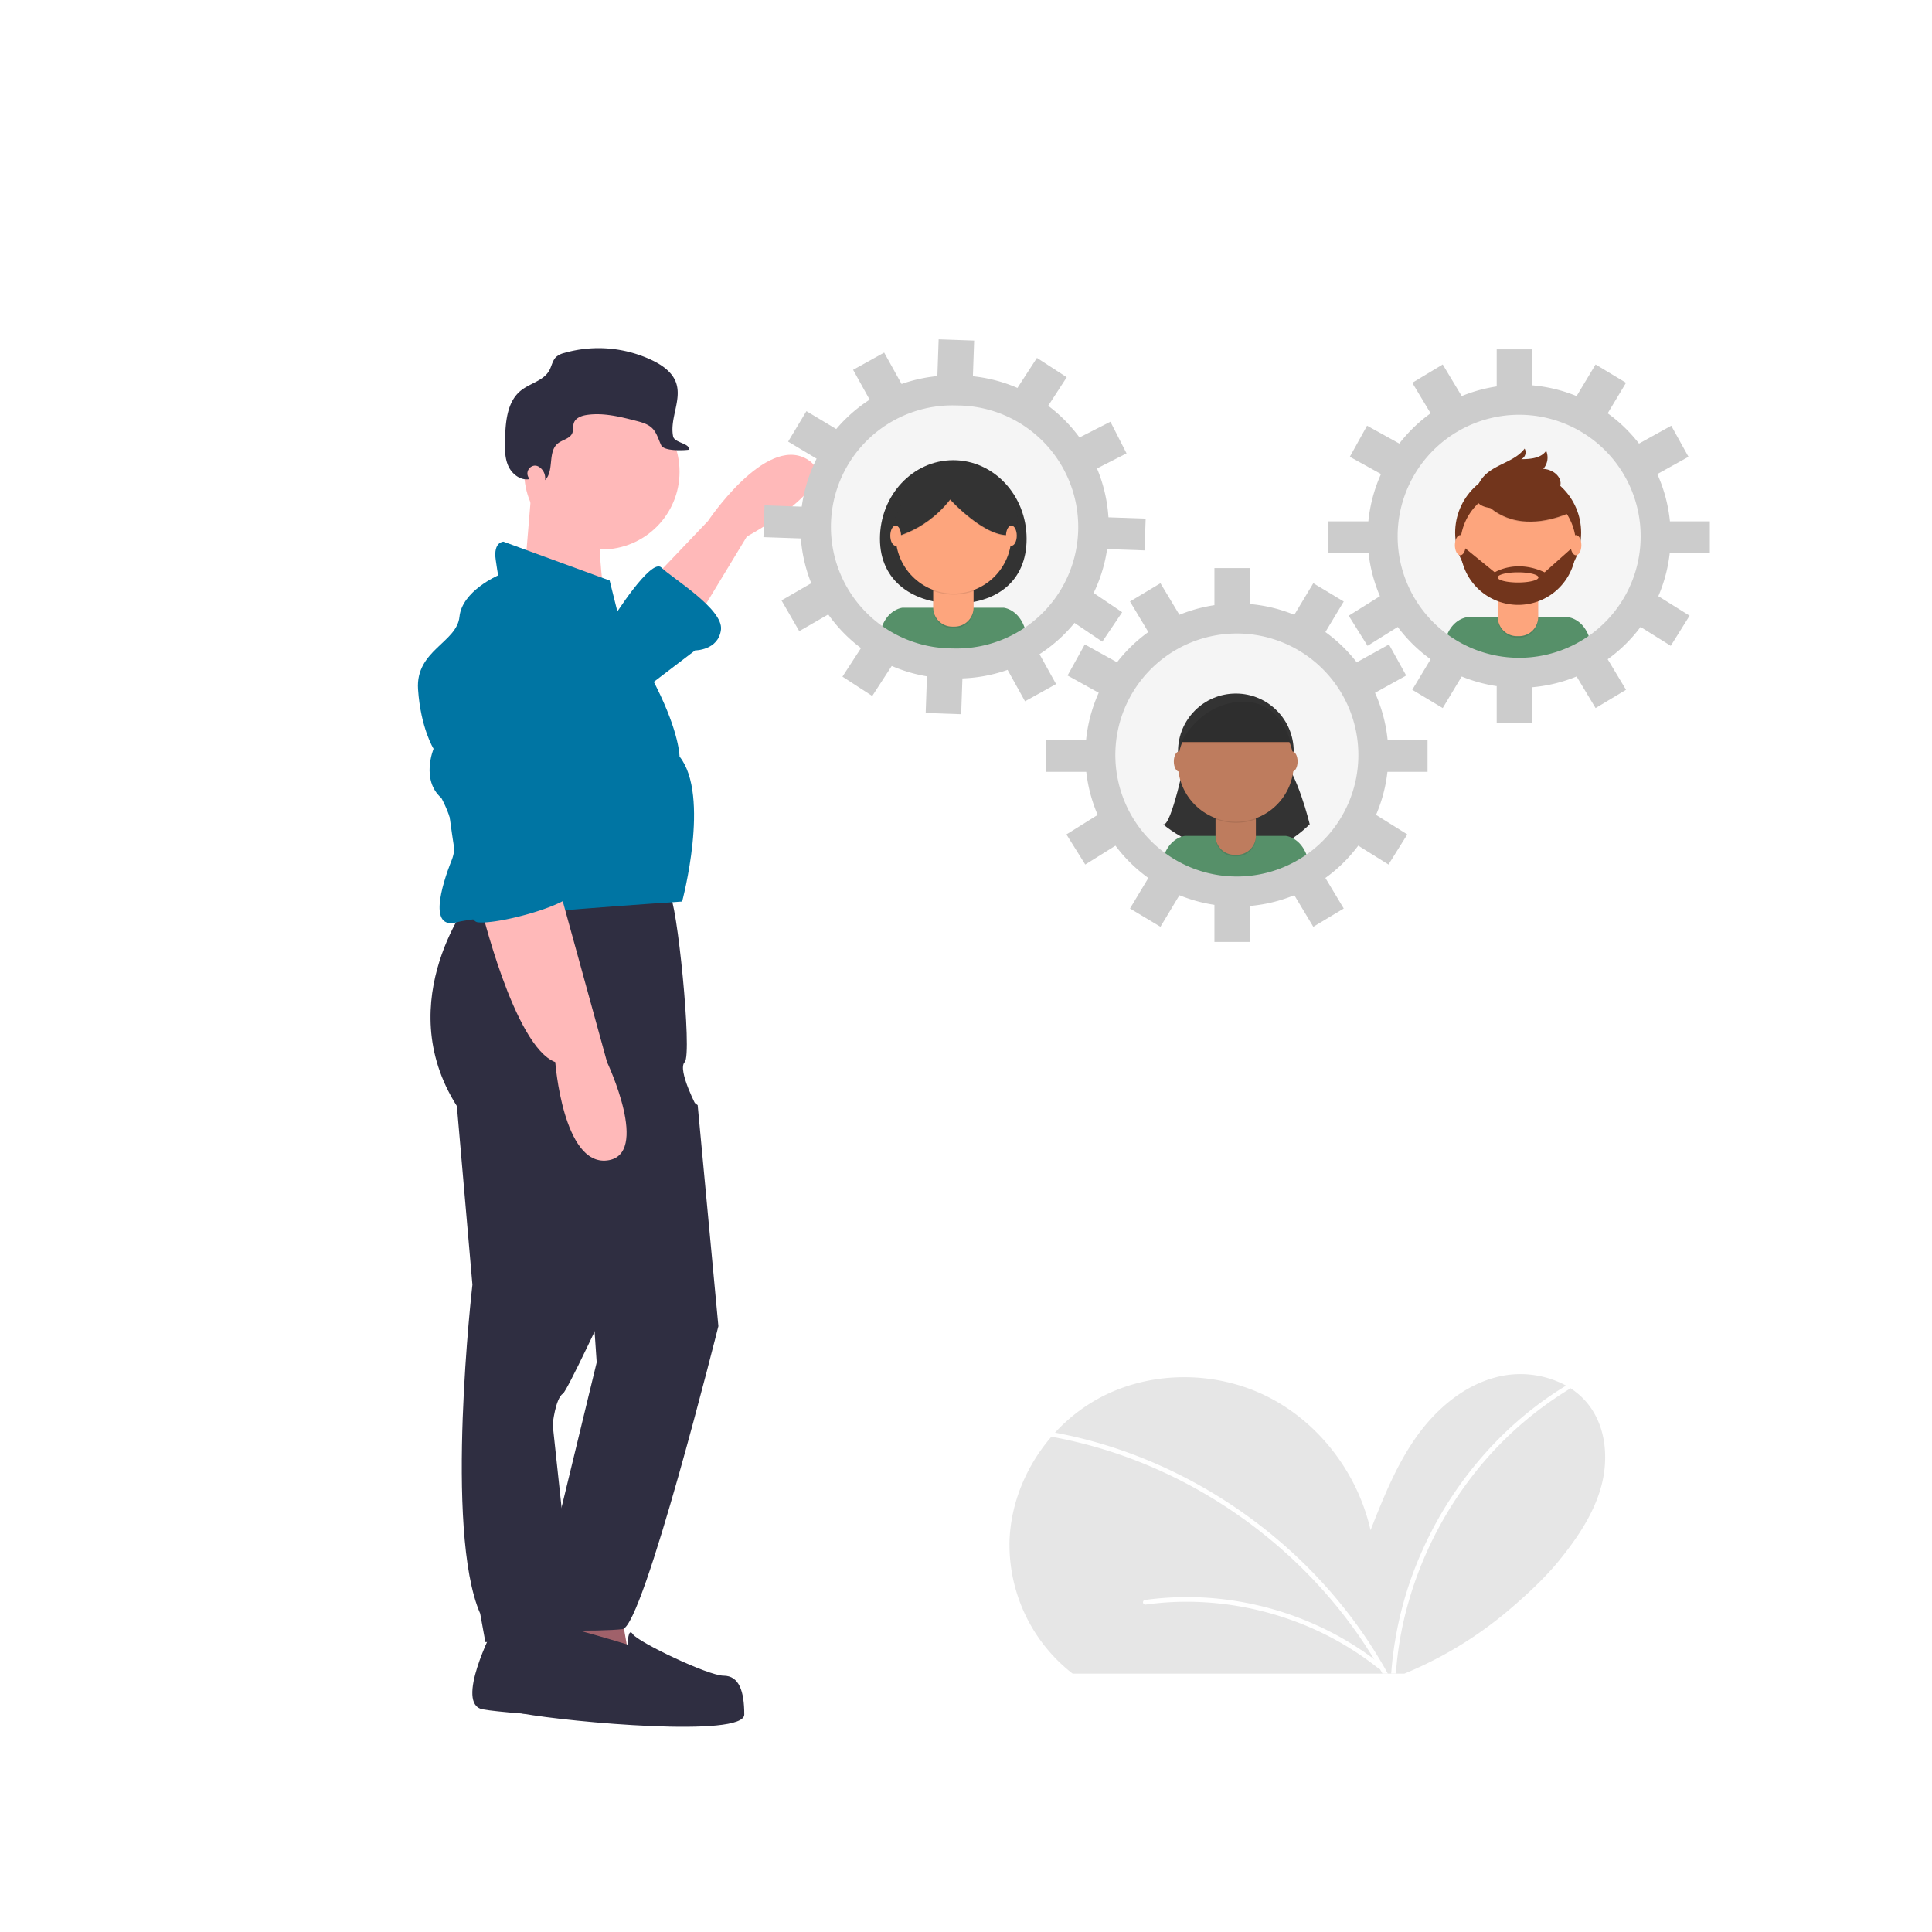 <svg xmlns="http://www.w3.org/2000/svg" xmlns:xlink="http://www.w3.org/1999/xlink" width="800" height="800" viewBox="0 0 800 800">
  <defs>
    <linearGradient id="linear-gradient" x1="0.5" y1="1" x2="0.5" gradientUnits="objectBoundingBox">
      <stop offset="0" stop-color="gray" stop-opacity="0.251"/>
      <stop offset="0.535" stop-color="gray" stop-opacity="0.122"/>
      <stop offset="1" stop-color="gray" stop-opacity="0.102"/>
    </linearGradient>
    <clipPath id="clip-_171">
      <rect width="800" height="800"/>
    </clipPath>
  </defs>
  <g id="_171" data-name="171" clip-path="url(#clip-_171)">
    <g id="Component_1_192" data-name="Component 1 – 192" transform="translate(47.512 223)">
      <path id="Path_168" data-name="Path 168" d="M798.2,560.6c-7.681,6.368-16.954,10.907-26.968,14.266q-2.186.747-4.434,1.4c-3.868,1.152-7.828,2.151-11.822,3.024-1.969.44-3.952.845-5.935,1.222-3.373.649-6.759,1.229-10.125,1.76-12.492,1.962-25.068,3.415-37.707,4.518q-5.845.517-11.7.929l-1.557.112-2.793.189-1.718.112c-2.612.175-5.223.328-7.828.475-10.439.587-20.893,1.013-31.346,1.4-7.681.265-15.285.489-22.924.7l-15.537.454-4.015.119-1.76.049q-6.9.209-13.812.4l-1.3.035-4.05.119-7.681.209-2.29.063-2.095.056c-48.761,1.313-97.557,2.269-146.289,1.857q-5.852-.042-11.7-.126c-36.185-.468-72.328-1.732-108.408-4.19-12.681-.866-25.445-1.913-38.14-3.359q-5.866-.663-11.7-1.445c-31.185-4.19-61.6-11.256-88.849-24.44-20.522-9.951-39.467-24.1-47.413-42.937-8.023-19.007-3.778-40.354,5.384-58.984s22.945-35.326,34.83-52.832c4.085-6.026,7.946-12.3,11.445-18.756.209-.391.426-.789.628-1.18q2.688-5.049,5.07-10.223h0q2.262-4.93,4.19-9.957.58-1.5,1.11-3c.042-.112.084-.223.119-.335s.091-.251.133-.377a129.277,129.277,0,0,0,5.265-19.461l.168-.922c.077-.44.154-.873.223-1.313s.133-.817.2-1.229h0a96.363,96.363,0,0,0,1.082-18.749v-.7a79.561,79.561,0,0,0-1.047-9.587h0c-.042-.272-.084-.538-.14-.8a75.079,75.079,0,0,0-3.68-13.337c-.07-.189-.147-.384-.223-.58a.784.784,0,0,0-.1-.258c-.524-1.334-1.082-2.653-1.7-3.973h0c-.1-.223-.209-.454-.314-.7h0c-.2-.426-.4-.852-.621-1.271h0q-1.473-3.01-3.282-5.942c-1.4-2.325-2.982-4.6-4.609-6.836l-.23-.314-.189-.265c-2.137-2.912-4.371-5.775-6.55-8.666-1.711-2.255-3.387-4.525-4.958-6.836l-.279-.419a69.654,69.654,0,0,1-5.083-8.749c-.293-.621-.58-1.243-.845-1.871-.475-1.1-.915-2.214-1.306-3.331-5.363-15.153-3.736-31.7-1.159-47.483,3.82-23.448,10.928-48.719,32.931-63.355,19.21-12.785,45.207-14.28,69.828-11.172,3.945.489,7.849,1.1,11.7,1.795l2.095.4c31.143,5.97,60.6,16.542,89.687,27.861,6.794,2.646,13.575,5.335,20.348,8.009Q384.373,165,392.32,168.1q9.182,3.575,18.5,6.983,5.824,2.137,11.7,4.19,9.42,3.275,18.965,6.222,6.759,2.095,13.589,3.945c21.647,5.893,43.852,9.978,66.581,10.767a203.394,203.394,0,0,0,51.54-4.776c3.945-.894,7.856-1.92,11.7-3.079a152.22,152.22,0,0,0,15.781-5.719c12.995-5.586,24.677-12.96,33.922-22.345l.077-.077c13.693-13.889,33.769-20.948,54.8-22.128a114.611,114.611,0,0,1,11.7-.063,116.1,116.1,0,0,1,42.372,9.916c33.266,15.083,54.78,47.015,53.16,78.905-2.353,46.422-47.106,82.055-73.808,122.667-1.885,2.863-3.68,5.817-5.349,8.833-.615,1.1-1.2,2.214-1.774,3.331-6.578,12.848-10.53,26.723-8.379,40.053a42.77,42.77,0,0,0,1.7,6.92c.328.985.7,1.969,1.11,2.947A54.81,54.81,0,0,0,724.093,434.6a94.977,94.977,0,0,0,8.54,6.941c24.915,18.113,61,29.537,76.943,54.284C822.913,516.348,817.983,544.174,798.2,560.6Z" transform="translate(-112.078 -122.422)" fill="#fff"/>
    </g>
    <g id="Group_359" data-name="Group 359" transform="translate(173.055 140.511)">
      <path id="Path_4798" data-name="Path 4798" d="M369.066,172.312,390.508,149.8s23.586-35.379,40.739-25.73-24.658,32.163-24.658,32.163L385.148,191.61Z" transform="translate(-270.386 -74.591)" fill="#ffb9b9"/>
      <path id="Path_4799" data-name="Path 4799" d="M273.489,787.668S257.408,818.759,269.2,820.9s69.686,5.36,70.758,2.144,9.649-13.937,3.216-18.226-32.163-7.5-32.163-7.5l-8.577-8.577Z" transform="translate(-242.351 -253.606)" fill="#2f2e41"/>
      <path id="Path_4800" data-name="Path 4800" d="M258.538,371.9s-34.307,42.884-6.433,86.839l6.433,73.974s-11.793,101.848,3.216,136.155l2.144,11.793h37.523l-9.649-90.055s1.072-10.721,4.288-12.865,55.749-117.93,55.749-117.93-8.577-16.081-5.36-19.3-3.216-67.542-6.433-69.686S258.538,371.9,258.538,371.9Z" transform="translate(-235.976 -141.242)" fill="#2f2e41"/>
      <path id="Path_4801" data-name="Path 4801" d="M100.661,715.9l4.288,24.658-41.811-2.144,5.361-26.8Z" transform="translate(-16.99 -191.486)" fill="#a0616a"/>
      <circle id="Ellipse_1182" data-name="Ellipse 1182" cx="32.163" cy="32.163" r="32.163" transform="translate(44.003 22.675)" fill="#ffb9b9"/>
      <path id="Path_4802" data-name="Path 4802" d="M297.477,139.35l-3.216,38.6,34.307,16.081s-5.9-35.915-1.608-45.564Z" transform="translate(-250.257 -79.152)" fill="#ffb9b9"/>
      <path id="Path_4803" data-name="Path 4803" d="M316.656,200.565,313.439,187.7l-43.956-16.081s-4.288,0-3.216,7.5,1.072,6.433,1.072,6.433-15.009,6.433-16.081,17.153-18.226,13.937-17.153,30.019,6.433,24.658,6.433,24.658-5.36,12.865,3.216,20.37c0,0,8.577,15.009,4.288,25.73s-9.649,28.946,2.144,25.73,93.272-8.577,93.272-8.577,11.793-43.956-1.072-60.037c0,0,0-9.649-9.649-28.946S316.656,200.565,316.656,200.565Z" transform="translate(-234.057 -87.835)" fill="#0075a3"/>
      <path id="Path_4804" data-name="Path 4804" d="M269.325,373.811s13.937,58.965,31.091,65.4c0,0,3.216,42.884,21.442,40.739s0-40.739,0-40.739l-20.37-73.974Z" transform="translate(-243.547 -139.935)" fill="#ffb9b9"/>
      <path id="Path_4805" data-name="Path 4805" d="M344.131,207.552s16.082-25.73,20.37-21.442,25.73,17.153,24.658,25.73-10.721,8.577-10.721,8.577L355.924,237.57Z" transform="translate(-263.676 -91.605)" fill="#0075a3"/>
      <path id="Path_4806" data-name="Path 4806" d="M352.428,478.177l12.865,9.248,8.577,91.529S342.779,703.316,334.2,704.388s-43.956,1.072-42.884-2.144,6.433-16.081,6.433-19.3,11.181-28.937,11.181-28.937l14.549-60.046-3.216-47.172Z" transform="translate(-249.458 -170.326)" fill="#2f2e41"/>
      <path id="Path_4807" data-name="Path 4807" d="M333.006,792.345s-45.028-13.937-47.172-10.721-16.446,35.632,3.57,39.258,91.846,10.058,91.846.409-2.144-16.081-8.577-16.081-35.379-13.937-37.523-17.154S333.006,792.345,333.006,792.345Z" transform="translate(-246.119 -251.85)" fill="#2f2e41"/>
      <path id="Path_4808" data-name="Path 4808" d="M292.988,115.287c-1.339-2.756,1.629-5.755,4.3-4.245l.057.033a5.564,5.564,0,0,1,2.616,5.563c3.866-3.858,1.017-11.594,5.194-15.112,1.934-1.628,5.072-1.987,6.065-4.311.578-1.353.185-2.957.695-4.338.757-2.05,3.175-2.906,5.336-3.228,6.8-1.014,13.671.711,20.327,2.423,2.447.629,5.021,1.329,6.8,3.12,1.878,1.886,2.531,4.627,3.682,7.027s8.7,2.183,11.342,1.843c.918-2.607-5.86-2.8-6.413-5.511-1.512-7.4,3.754-15.27,1.171-22.368-1.557-4.277-5.623-7.108-9.717-9.1a51.576,51.576,0,0,0-36.493-3.114,8.1,8.1,0,0,0-3.37,1.63c-1.558,1.455-1.847,3.79-2.885,5.652-2.364,4.242-7.972,5.251-11.753,8.3-5.726,4.616-6.372,12.952-6.557,20.305-.093,3.7-.159,7.551,1.357,10.93s5.111,6.133,8.747,5.425A10.427,10.427,0,0,1,292.988,115.287Z" transform="translate(-247.318 -58.336)" fill="#2f2e41"/>
      <path id="Path_4809" data-name="Path 4809" d="M288.484,228.415a22.843,22.843,0,0,0-27.883,1.417c-7.389,6.279-15.337,15.275-14.755,24.587,1.072,17.153,7.5,87.911,16.081,88.984s39.667-7.5,39.667-12.865-7.5-11.793-7.5-11.793l9.112-54.672a36.139,36.139,0,0,0-14.237-35.315Q288.726,228.585,288.484,228.415Z" transform="translate(-237.221 -102.022)" fill="#0075a3"/>
      <g id="Group_356" data-name="Group 356" transform="translate(167.001 22.413)" opacity="0.5">
        <circle id="Ellipse_1183" data-name="Ellipse 1183" cx="55.203" cy="55.203" r="55.203" fill="url(#linear-gradient)"/>
      </g>
      <circle id="Ellipse_1184" data-name="Ellipse 1184" cx="54.039" cy="54.039" r="54.039" transform="translate(168.272 23.224)" fill="#f5f5f5"/>
      <path id="Path_4810" data-name="Path 4810" d="M556.529,158c0,17.976-12.916,26.822-29.685,26.822S495.8,175.977,495.8,158s13.594-32.548,30.363-32.548S556.529,140.026,556.529,158Z" transform="translate(-304.489 -75.413)" fill="#333"/>
      <path id="Path_4811" data-name="Path 4811" d="M526.848,229.417a53.787,53.787,0,0,0,29.7-8.889c-1.991-10.882-9.569-11.5-9.569-11.5H505.2s-7.151.587-9.384,10.6A53.79,53.79,0,0,0,526.848,229.417Z" transform="translate(-304.493 -97.901)" fill="#569069"/>
      <path id="Path_4812" data-name="Path 4812" d="M291.923,133.874h16.713V147.71a7.891,7.891,0,0,1-7.891,7.891h-.932a7.891,7.891,0,0,1-7.891-7.891V133.874Z" transform="translate(-78.553 -36.024)" opacity="0.1"/>
      <path id="Path_4813" data-name="Path 4813" d="M293.428,133.027h13.7a1.505,1.505,0,0,1,1.505,1.505v12.331a7.891,7.891,0,0,1-7.891,7.891h-.932a7.891,7.891,0,0,1-7.891-7.891V134.533a1.505,1.505,0,0,1,1.505-1.505Z" transform="translate(-78.553 -35.796)" fill="#fda57d"/>
      <path id="Path_4814" data-name="Path 4814" d="M526.022,198.758a24.054,24.054,0,0,0,16.713.046v-2.053H526.022Z" transform="translate(-312.621 -94.598)" opacity="0.1"/>
      <circle id="Ellipse_1185" data-name="Ellipse 1185" cx="23.955" cy="23.955" r="23.955" transform="translate(197.833 57.368)" fill="#fda57d"/>
      <path id="Path_4815" data-name="Path 4815" d="M499.721,160.209s14.918-1.808,26.219-16.274c0,0,14.918,16.424,25.315,14.616,0,0,6.027-6.329,0-12.657s-10.7-14.315-18.685-13.26-17.781,1.507-22,5.274S499.721,160.209,499.721,160.209Z" transform="translate(-305.543 -77.32)" opacity="0.1"/>
      <path id="Path_4816" data-name="Path 4816" d="M499.721,159.8s14.918-1.808,26.219-16.274c0,0,14.918,16.424,25.315,14.616,0,0,6.027-6.329,0-12.657s-10.7-14.315-18.685-13.26-17.781,1.507-22,5.274S499.721,159.8,499.721,159.8Z" transform="translate(-305.543 -77.209)" fill="#333"/>
      <ellipse id="Ellipse_1186" data-name="Ellipse 1186" cx="2.228" cy="4.178" rx="2.228" ry="4.178" transform="translate(195.595 77.123)" fill="#fda57d"/>
      <ellipse id="Ellipse_1187" data-name="Ellipse 1187" cx="2.228" cy="4.178" rx="2.228" ry="4.178" transform="translate(243.512 77.123)" fill="#fda57d"/>
      <g id="Group_357" data-name="Group 357" transform="translate(400.787 26.351)" opacity="0.5">
        <circle id="Ellipse_1188" data-name="Ellipse 1188" cx="55.203" cy="55.203" r="55.203" fill="url(#linear-gradient)"/>
      </g>
      <circle id="Ellipse_1189" data-name="Ellipse 1189" cx="54.039" cy="54.039" r="54.039" transform="translate(402.058 27.162)" fill="#f5f5f5"/>
      <path id="Path_4817" data-name="Path 4817" d="M846.7,234.8a53.787,53.787,0,0,0,29.7-8.889c-1.991-10.882-9.569-11.5-9.569-11.5H825.054s-7.151.587-9.384,10.6A53.791,53.791,0,0,0,846.7,234.8Z" transform="translate(-390.561 -99.35)" fill="#569069"/>
      <circle id="Ellipse_1190" data-name="Ellipse 1190" cx="26.084" cy="26.084" r="26.084" transform="translate(429.49 53.979)" fill="#72351c"/>
      <path id="Path_4818" data-name="Path 4818" d="M611.777,139.261H628.49V153.1a7.891,7.891,0,0,1-7.891,7.891h-.932a7.891,7.891,0,0,1-7.891-7.891Z" transform="translate(-164.621 -37.474)" opacity="0.1"/>
      <path id="Path_4819" data-name="Path 4819" d="M613.282,138.414h13.7a1.505,1.505,0,0,1,1.505,1.505v12.331a7.891,7.891,0,0,1-7.891,7.891h-.932a7.891,7.891,0,0,1-7.891-7.891V139.92a1.505,1.505,0,0,1,1.505-1.505Z" transform="translate(-164.621 -37.246)" fill="#fda57d"/>
      <path id="Path_4820" data-name="Path 4820" d="M845.875,204.146a24.053,24.053,0,0,0,16.713.046v-2.053H845.875Z" transform="translate(-398.689 -96.048)" opacity="0.1"/>
      <circle id="Ellipse_1191" data-name="Ellipse 1191" cx="23.955" cy="23.955" r="23.955" transform="translate(431.618 61.306)" fill="#fda57d"/>
      <path id="Path_4821" data-name="Path 4821" d="M834.005,141.61S844.1,162.1,872.58,150.2l-6.63-10.4L854.2,135.583Z" transform="translate(-395.495 -78.138)" opacity="0.1"/>
      <path id="Path_4822" data-name="Path 4822" d="M834.005,141.2s10.1,20.493,38.575,8.589l-6.63-10.4L854.2,135.171Z" transform="translate(-395.495 -78.028)" fill="#72351c"/>
      <path id="Path_4823" data-name="Path 4823" d="M833.7,135.436a13.838,13.838,0,0,1,3.43-5.579c4.713-4.658,12.437-5.641,16.4-10.952a3.1,3.1,0,0,1-1.42,4.374c3.791-.025,8.2-.357,10.341-3.483a7.1,7.1,0,0,1-1.2,7.5c3.365.153,6.955,2.436,7.172,5.8a6.693,6.693,0,0,1-3.1,5.644,17.229,17.229,0,0,1-6.258,2.357C852.67,142.5,829.525,148.413,833.7,135.436Z" transform="translate(-395.278 -73.651)" fill="#72351c"/>
      <path id="Path_4824" data-name="Path 4824" d="M872.49,173.928h-.635l-12.356,11c-11.9-5.575-20.644,0-20.644,0L825.9,174.38l-1.307.164a23.953,23.953,0,1,0,47.9-.616ZM848.5,189.147c-4.66,0-8.438-.944-8.438-2.11s3.778-2.11,8.438-2.11,8.438.945,8.438,2.11-3.778,2.11-8.439,2.11Z" transform="translate(-392.962 -88.457)" fill="#72351c"/>
      <ellipse id="Ellipse_1192" data-name="Ellipse 1192" cx="2.228" cy="4.178" rx="2.228" ry="4.178" transform="translate(429.381 81.06)" fill="#fda57d"/>
      <ellipse id="Ellipse_1193" data-name="Ellipse 1193" cx="2.228" cy="4.178" rx="2.228" ry="4.178" transform="translate(477.298 81.06)" fill="#fda57d"/>
      <g id="Group_358" data-name="Group 358" transform="translate(283.9 116.918)" opacity="0.5">
        <circle id="Ellipse_1194" data-name="Ellipse 1194" cx="55.203" cy="55.203" r="55.203" fill="url(#linear-gradient)"/>
      </g>
      <circle id="Ellipse_1195" data-name="Ellipse 1195" cx="54.039" cy="54.039" r="54.039" transform="translate(285.064 117.78)" fill="#f5f5f5"/>
      <path id="Path_4825" data-name="Path 4825" d="M665.66,292.723s-6.128,30.183-9.471,28.512c0,0,32.25,27.855,60.724,0,0,0-5.014-21.27-12.256-28.512Z" transform="translate(-347.647 -120.423)" fill="#333"/>
      <path id="Path_4826" data-name="Path 4826" d="M686.784,358.713a53.787,53.787,0,0,0,29.7-8.889c-1.991-10.882-9.569-11.5-9.569-11.5H665.136s-7.151.587-9.384,10.6a53.79,53.79,0,0,0,31.032,9.794Z" transform="translate(-347.529 -132.693)" fill="#569069"/>
      <circle id="Ellipse_1196" data-name="Ellipse 1196" cx="23.955" cy="23.955" r="23.955" transform="translate(314.733 146.673)" fill="#333"/>
      <path id="Path_4827" data-name="Path 4827" d="M451.859,263.171h16.713v13.836a7.891,7.891,0,0,1-7.891,7.891h-.932a7.891,7.891,0,0,1-7.891-7.891V263.171Z" transform="translate(-121.59 -70.816)" opacity="0.1"/>
      <path id="Path_4828" data-name="Path 4828" d="M453.364,262.324h13.7a1.505,1.505,0,0,1,1.505,1.505V276.16a7.891,7.891,0,0,1-7.891,7.891h-.932a7.891,7.891,0,0,1-7.891-7.891V263.829a1.505,1.505,0,0,1,1.505-1.505Z" transform="translate(-121.589 -70.588)" fill="#be7c5e"/>
      <path id="Path_4829" data-name="Path 4829" d="M685.958,328.055a24.054,24.054,0,0,0,16.713.046v-2.053H685.958Z" transform="translate(-355.657 -129.39)" opacity="0.1"/>
      <circle id="Ellipse_1197" data-name="Ellipse 1197" cx="23.955" cy="23.955" r="23.955" transform="translate(314.733 151.873)" fill="#be7c5e"/>
      <path id="Path_4830" data-name="Path 4830" d="M666.1,278.723h45.683s-3.9-18.446-21.17-17.27S666.1,278.723,666.1,278.723Z" transform="translate(-350.313 -111.994)" fill="#333"/>
      <ellipse id="Ellipse_1198" data-name="Ellipse 1198" cx="2.228" cy="4.178" rx="2.228" ry="4.178" transform="translate(312.999 170.629)" fill="#be7c5e"/>
      <ellipse id="Ellipse_1199" data-name="Ellipse 1199" cx="2.228" cy="4.178" rx="2.228" ry="4.178" transform="translate(359.796 170.629)" fill="#be7c5e"/>
      <path id="Path_4831" data-name="Path 4831" d="M666.1,279.57h45.683s-3.9-18.446-21.17-17.27S666.1,279.57,666.1,279.57Z" transform="translate(-350.313 -112.222)" opacity="0.1"/>
      <path id="Path_4832" data-name="Path 4832" d="M674.9,219.065a50.315,50.315,0,1,1-50.315,50.315A50.315,50.315,0,0,1,674.9,219.065m0-12.426a62.741,62.741,0,1,0,62.741,62.741A62.741,62.741,0,0,0,674.9,206.639Z" transform="translate(-335.8 -97.259)" fill="#ccc"/>
      <rect id="Rectangle_605" data-name="Rectangle 605" width="14.708" height="15.482" transform="translate(329.815 94.713)" fill="#ccc"/>
      <rect id="Rectangle_606" data-name="Rectangle 606" width="15.482" height="14.708" transform="matrix(0.515, -0.857, 0.857, 0.515, 362.779, 114.254)" fill="#ccc"/>
      <rect id="Rectangle_607" data-name="Rectangle 607" width="15.482" height="14.708" transform="matrix(0.875, -0.485, 0.485, 0.875, 388.539, 133.845)" fill="#ccc"/>
      <rect id="Rectangle_608" data-name="Rectangle 608" width="14.708" height="15.482" transform="matrix(0.53, -0.848, 0.848, 0.53, 388.754, 209.273)" fill="#ccc"/>
      <rect id="Rectangle_609" data-name="Rectangle 609" width="14.708" height="15.482" transform="matrix(0.485, -0.875, 0.875, 0.485, 268.998, 139.202)" fill="#ccc"/>
      <rect id="Rectangle_610" data-name="Rectangle 610" width="15.482" height="14.708" transform="matrix(0.848, -0.53, 0.53, 0.848, 268.532, 205.006)" fill="#ccc"/>
      <rect id="Rectangle_611" data-name="Rectangle 611" width="14.708" height="15.482" transform="matrix(0.857, -0.515, 0.515, 0.857, 294.85, 108.559)" fill="#ccc"/>
      <rect id="Rectangle_612" data-name="Rectangle 612" width="14.708" height="15.482" transform="translate(329.815 234.047)" fill="#ccc"/>
      <rect id="Rectangle_613" data-name="Rectangle 613" width="14.708" height="15.482" transform="matrix(0.857, -0.515, 0.515, 0.857, 362.78, 229.986)" fill="#ccc"/>
      <rect id="Rectangle_614" data-name="Rectangle 614" width="15.482" height="14.708" transform="matrix(0.515, -0.857, 0.857, 0.515, 294.851, 235.681)" fill="#ccc"/>
      <rect id="Rectangle_615" data-name="Rectangle 615" width="17.804" height="13.159" transform="translate(260.148 165.928)" fill="#ccc"/>
      <rect id="Rectangle_616" data-name="Rectangle 616" width="17.804" height="13.159" transform="translate(418.06 179.087) rotate(180)" fill="#ccc"/>
      <path id="Path_4833" data-name="Path 4833" d="M834.822,95.155a50.315,50.315,0,1,1-50.315,50.315,50.315,50.315,0,0,1,50.315-50.315m0-12.426a62.741,62.741,0,1,0,62.741,62.741,62.741,62.741,0,0,0-62.741-62.741Z" transform="translate(-378.832 -63.916)" fill="#ccc"/>
      <rect id="Rectangle_617" data-name="Rectangle 617" width="14.708" height="15.482" transform="translate(446.7 4.146)" fill="#ccc"/>
      <rect id="Rectangle_618" data-name="Rectangle 618" width="15.482" height="14.708" transform="matrix(0.515, -0.857, 0.857, 0.515, 479.665, 23.687)" fill="#ccc"/>
      <rect id="Rectangle_619" data-name="Rectangle 619" width="15.482" height="14.708" transform="matrix(0.875, -0.485, 0.485, 0.875, 505.425, 43.278)" fill="#ccc"/>
      <rect id="Rectangle_620" data-name="Rectangle 620" width="14.708" height="15.482" transform="matrix(0.53, -0.848, 0.848, 0.53, 505.64, 118.705)" fill="#ccc"/>
      <rect id="Rectangle_621" data-name="Rectangle 621" width="14.708" height="15.482" transform="matrix(0.485, -0.875, 0.875, 0.485, 385.883, 48.636)" fill="#ccc"/>
      <rect id="Rectangle_622" data-name="Rectangle 622" width="15.482" height="14.708" transform="matrix(0.848, -0.53, 0.53, 0.848, 385.418, 114.438)" fill="#ccc"/>
      <rect id="Rectangle_623" data-name="Rectangle 623" width="14.708" height="15.482" transform="matrix(0.857, -0.515, 0.515, 0.857, 411.737, 17.992)" fill="#ccc"/>
      <rect id="Rectangle_624" data-name="Rectangle 624" width="14.708" height="15.482" transform="translate(446.7 143.48)" fill="#ccc"/>
      <rect id="Rectangle_625" data-name="Rectangle 625" width="14.708" height="15.482" transform="matrix(0.857, -0.515, 0.515, 0.857, 479.666, 139.418)" fill="#ccc"/>
      <rect id="Rectangle_626" data-name="Rectangle 626" width="15.482" height="14.708" transform="matrix(0.515, -0.857, 0.857, 0.515, 411.736, 145.113)" fill="#ccc"/>
      <rect id="Rectangle_627" data-name="Rectangle 627" width="17.804" height="13.159" transform="translate(377.033 75.361)" fill="#ccc"/>
      <rect id="Rectangle_628" data-name="Rectangle 628" width="17.804" height="13.159" transform="translate(534.946 88.52) rotate(180)" fill="#ccc"/>
      <path id="Path_4834" data-name="Path 4834" d="M514.548,89.855q.886,0,1.777.031a50.311,50.311,0,1,1-1.714,100.608c-.591-.008-1.183-.018-1.777-.039a50.311,50.311,0,1,1,1.714-100.608m0-12.418v0A62.736,62.736,0,1,0,512.4,202.883c.734.016,1.477.029,2.208.029a62.736,62.736,0,1,0,2.145-125.454c-.734-.016-1.476-.029-2.2-.029Z" transform="translate(-292.362 -62.488)" fill="#ccc"/>
      <rect id="Rectangle_629" data-name="Rectangle 629" width="15.482" height="14.708" transform="translate(215.081 15.47) rotate(-88.012)" fill="#ccc"/>
      <rect id="Rectangle_630" data-name="Rectangle 630" width="15.482" height="14.708" transform="translate(247.886 20.675) rotate(-57.012)" fill="#ccc"/>
      <rect id="Rectangle_631" data-name="Rectangle 631" width="15.482" height="14.708" transform="translate(272.949 41.147) rotate(-27.012)" fill="#ccc"/>
      <rect id="Rectangle_632" data-name="Rectangle 632" width="14.708" height="15.482" transform="translate(270.547 116.537) rotate(-56.012)" fill="#ccc"/>
      <rect id="Rectangle_633" data-name="Rectangle 633" width="14.708" height="15.482" transform="translate(153.295 42.353) rotate(-59.012)" fill="#ccc"/>
      <rect id="Rectangle_634" data-name="Rectangle 634" width="15.482" height="14.708" transform="matrix(0.866, -0.5, 0.5, 0.866, 150.546, 108.098)" fill="#ccc"/>
      <rect id="Rectangle_635" data-name="Rectangle 635" width="14.708" height="15.482" transform="translate(180.195 12.625) rotate(-29.012)" fill="#ccc"/>
      <rect id="Rectangle_636" data-name="Rectangle 636" width="15.482" height="14.708" transform="translate(210.247 154.72) rotate(-88.012)" fill="#ccc"/>
      <rect id="Rectangle_637" data-name="Rectangle 637" width="14.708" height="15.482" transform="translate(243.87 136.335) rotate(-29.012)" fill="#ccc"/>
      <rect id="Rectangle_638" data-name="Rectangle 638" width="15.482" height="14.708" transform="translate(175.785 139.672) rotate(-57.012)" fill="#ccc"/>
      <rect id="Rectangle_639" data-name="Rectangle 639" width="17.804" height="13.159" transform="translate(143.525 68.753) rotate(1.988)" fill="#ccc"/>
      <rect id="Rectangle_640" data-name="Rectangle 640" width="17.804" height="13.159" transform="translate(300.883 87.387) rotate(-178.012)" fill="#ccc"/>
    </g>
    <g id="Group_360" data-name="Group 360" transform="translate(-20697 -7166)">
      <path id="Path_4839" data-name="Path 4839" d="M153.648,790.705c.544.447,1.088.874,1.645,1.3H292.7q1.535-.632,3.057-1.3a161.8,161.8,0,0,0,40.074-24.95c8.012-6.788,15.383-13.8,20.727-20.364,7.455-9.165,14.321-19.153,17.514-30.533S376.3,690.434,369.185,681a30.31,30.31,0,0,0-8-7.326c-.512-.324-1.03-.635-1.561-.926a39.856,39.856,0,0,0-28.92-3.478c-13.764,3.556-25.2,13.485-33.363,25.131s-13.46,25.008-18.68,38.227c-5.3-23.6-21.342-44.731-43.014-55.476s-48.585-10.616-69.79,1.023a70.141,70.141,0,0,0-17.844,14.055c-.511.551-1.01,1.114-1.5,1.684-10.344,11.976-16.814,27.314-17.345,43.131A67.606,67.606,0,0,0,153.648,790.7Z" transform="translate(20985.854 7067)" fill="#e6e6e6"/>
      <path id="Path_4840" data-name="Path 4840" d="M287.2,792h1.943c.026-.434.058-.861.1-1.3a145.2,145.2,0,0,1,4.249-25.092A154.685,154.685,0,0,1,318.308,713.5a148.066,148.066,0,0,1,42.424-39.16.92.92,0,0,0,.453-.667.969.969,0,0,0-1.431-1.01,1.476,1.476,0,0,0-.129.084A146.676,146.676,0,0,0,333.638,692.9a156.03,156.03,0,0,0-33.493,48.014A151.3,151.3,0,0,0,287.308,790.7C287.269,791.139,287.237,791.573,287.2,792Z" transform="translate(20985.854 7067)" fill="#fff"/>
      <path id="Path_4841" data-name="Path 4841" d="M146.51,693.912a.119.119,0,0,0,.045.013c1.418.259,2.844.531,4.256.823a192.252,192.252,0,0,1,33.894,10.292,200.021,200.021,0,0,1,31.414,16.193,203.24,203.24,0,0,1,28.143,21.426,199.183,199.183,0,0,1,23.959,25.986,192.672,192.672,0,0,1,14.645,22.061c.246.427.486.861.725,1.3h2.221c-.233-.434-.473-.868-.719-1.3a194.257,194.257,0,0,0-18.123-26.77,201.341,201.341,0,0,0-24.814-25.746,205.87,205.87,0,0,0-28.745-20.908,201.989,201.989,0,0,0-32.074-15.649,192.432,192.432,0,0,0-33.325-9.4l-.946-.175C145.856,691.832,145.338,693.659,146.51,693.912Z" transform="translate(20985.854 7067)" fill="#fff"/>
      <path id="Path_4842" data-name="Path 4842" d="M185.149,761.525a128.393,128.393,0,0,1,40.705.918,131.058,131.058,0,0,1,38.327,13.4,126.432,126.432,0,0,1,19.126,12.636c.977.78-.406,2.147-1.374,1.374a125.532,125.532,0,0,0-34.838-19.584,129.312,129.312,0,0,0-38.9-7.892,123.763,123.763,0,0,0-22.525,1.022,1.007,1.007,0,0,1-1.2-.679.978.978,0,0,1,.679-1.2Z" transform="translate(20985.854 7067)" fill="#fff"/>
    </g>
  </g>
</svg>
